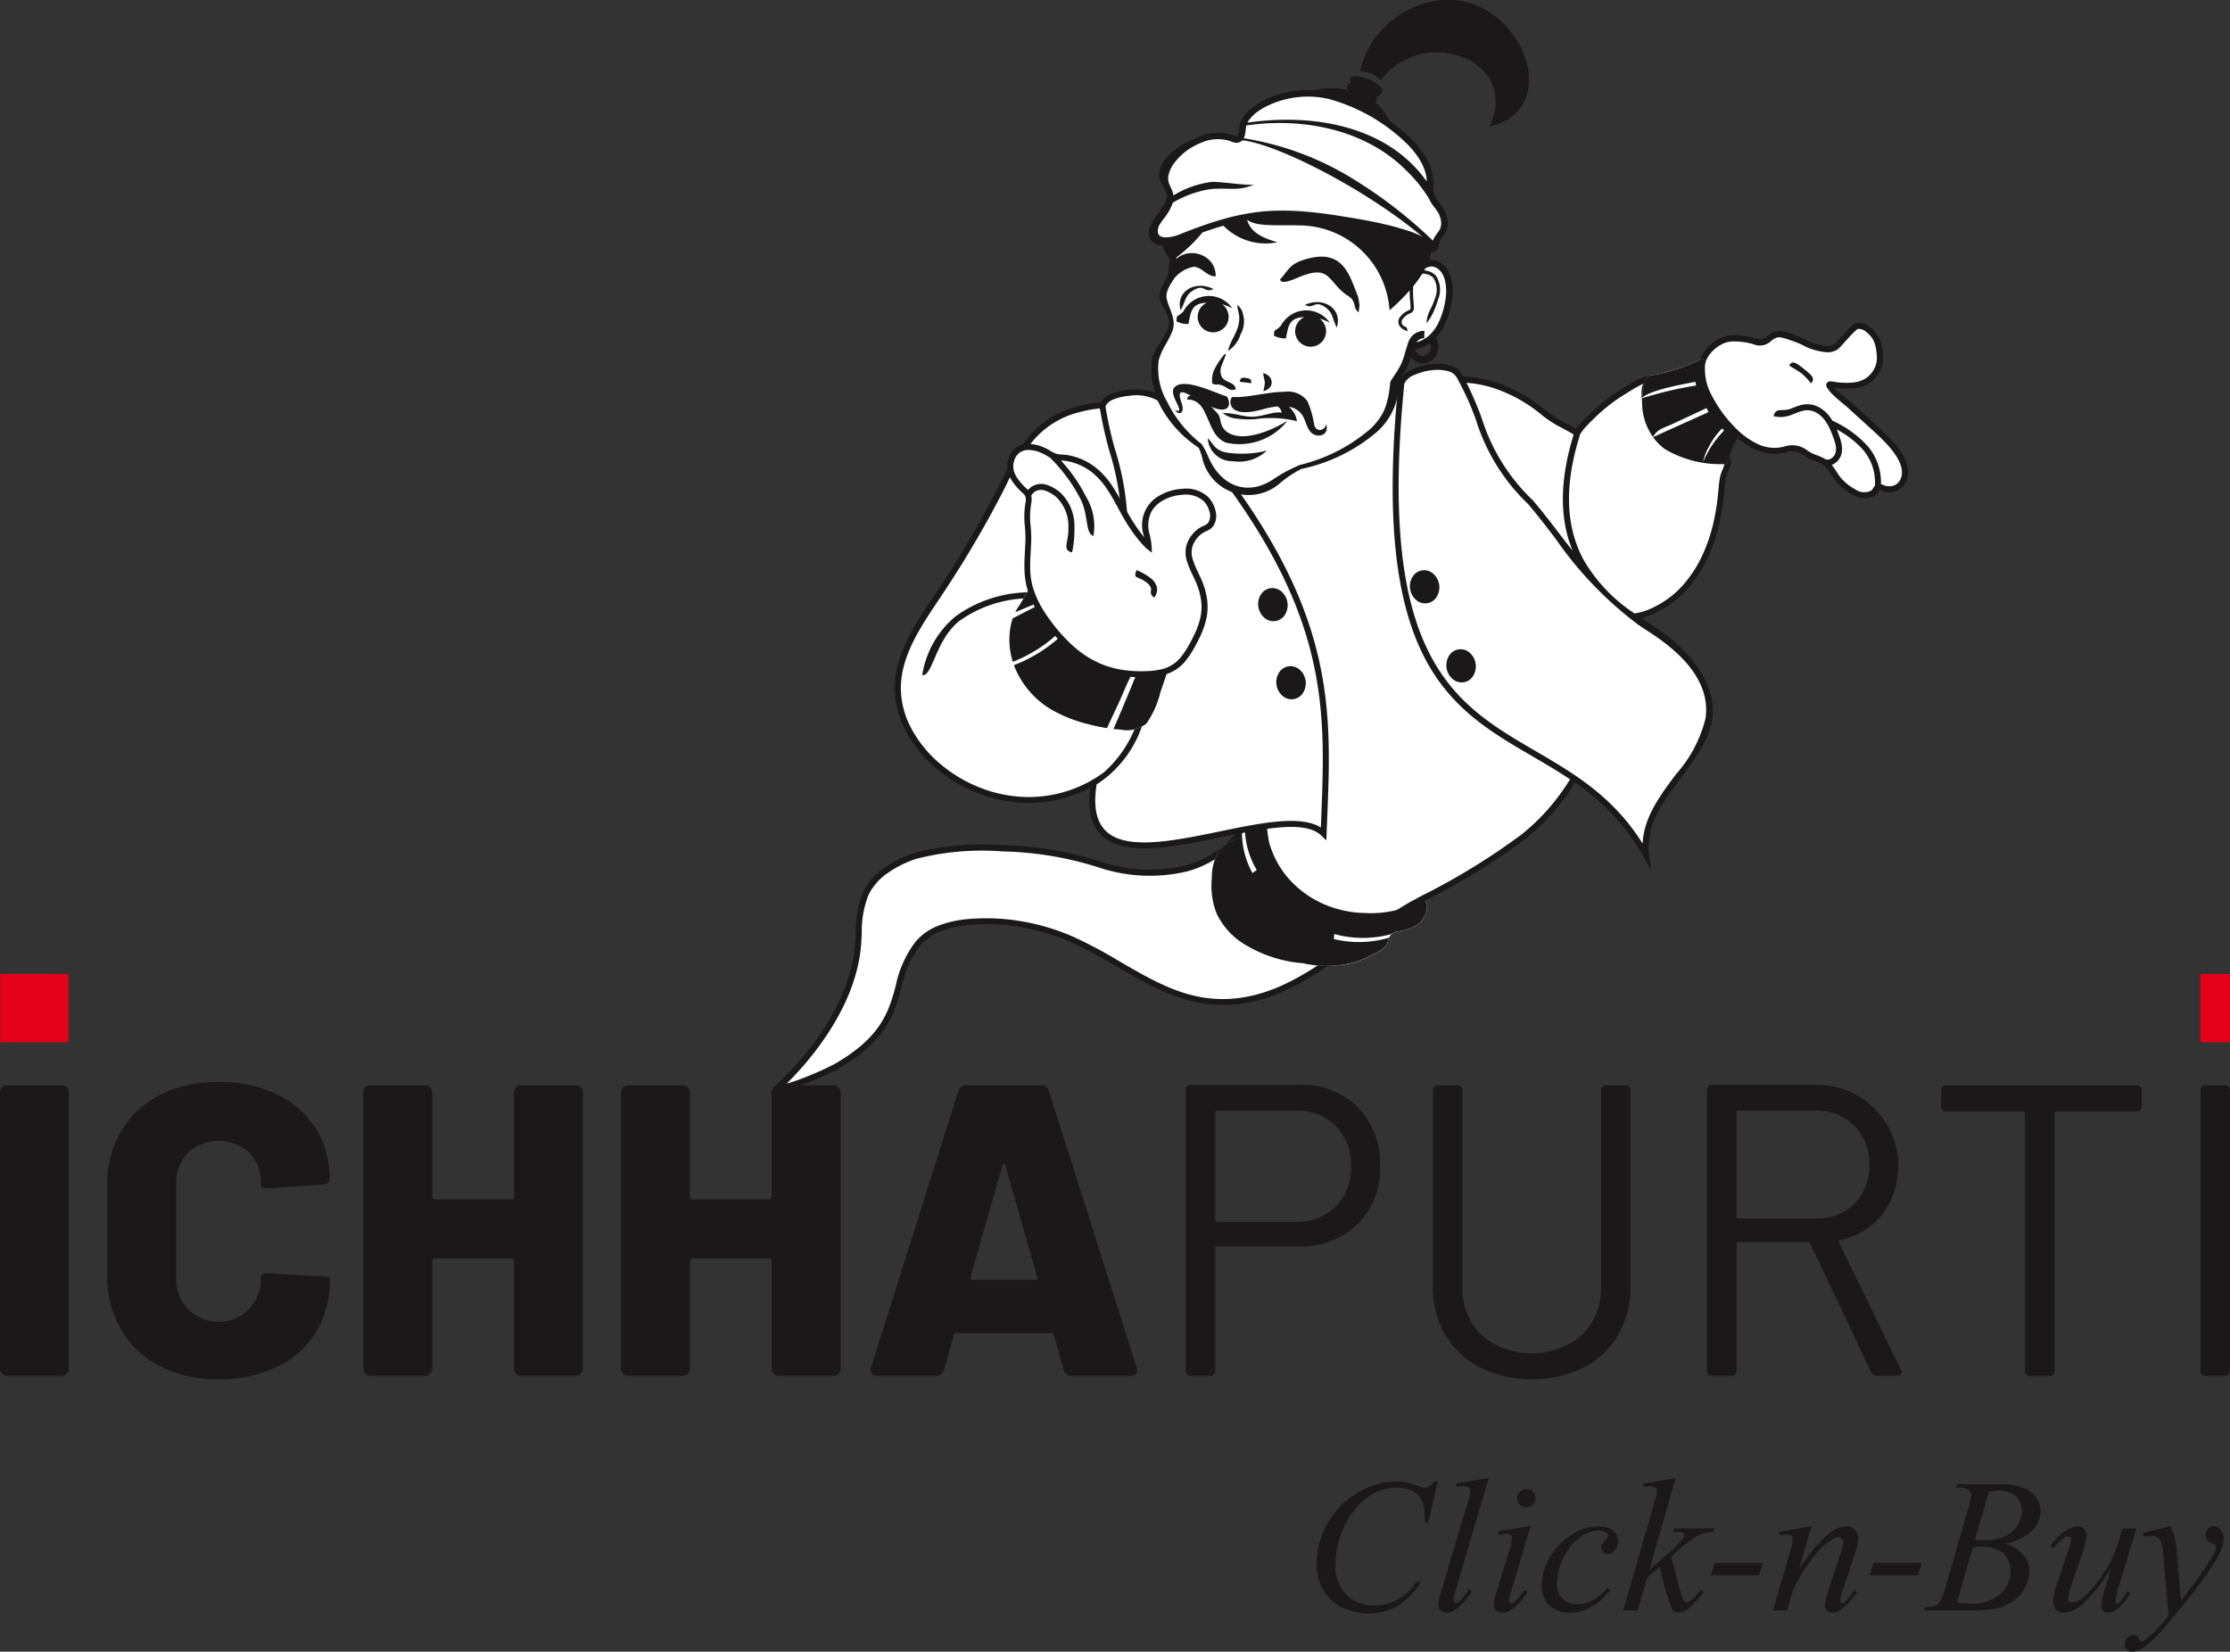 <svg xmlns="http://www.w3.org/2000/svg" width="181.395" height="134.355" viewBox="0 0 181.395 134.355">
  <rect x="0" y="0" width="181.395" height="134.355" fill="#333333" stroke="none"/>
  <g id="Group_22598" data-name="Group 22598" transform="translate(-1165.523 -3298.371)">
    <g id="Group_22590" data-name="Group 22590" transform="translate(1165.523 3298.371)">
      <g id="Group_1118" data-name="Group 1118" transform="translate(62.83 0)">
        <path id="Path_309" data-name="Path 309" d="M360.531,1314.66a.5.5,0,0,1,.1.227.779.779,0,0,1,0,.253,3.057,3.057,0,0,1-.214.673h0a3,3,0,0,0-.19.572c-.057.32-.089.667-.121,1.013-.006.069-.011.121-.028.293h0a18.575,18.575,0,0,1-.431,2.578,13.738,13.738,0,0,1-.853,2.476,10.582,10.582,0,0,1-1.644,2.568,7.907,7.907,0,0,1-2.162,1.746c-.227.123-.477.259-.767.384a5.5,5.5,0,0,1-.849.287l.11.078c.259.181.549.369.883.586,2.393,1.551,5.1,4.279,4.776,7.35-.193,1.815-1.375,3.4-2.576,5-1.426,1.906-2.879,3.848-2.572,6.249l.161,1.256-.617-1.106a17.6,17.6,0,0,0-5.574-6.032q-.312.506-.655.991a17.385,17.385,0,0,1-3.418,3.624,54.651,54.651,0,0,1-8.131,4.993l-.622.334a41.6,41.6,0,0,0-4.735,3.156c-3.692,2.706-7.441,5.455-12.263,4.925-2.709-.3-5.06-1.665-7.421-3.04a37.757,37.757,0,0,0-3.733-1.99,17.506,17.506,0,0,0-4.066-1.227,16.511,16.511,0,0,0-4.156-.192,8.531,8.531,0,0,0-2.277.468,4.126,4.126,0,0,0-1.8,1.233,8.438,8.438,0,0,0-1.5,3.369c-.584,2.149-1.193,4.391-5.275,6.7a26.978,26.978,0,0,1-2.881,1.263,6.911,6.911,0,0,1-1.936.487h-.014c-.445-.018-.467-.1-.317-.269.2-.213.318-.3.528-.5,1.311-1.252,5.725-5.818,6.122-11.253.022-.3.035-.583.048-.863a8.492,8.492,0,0,1,.574-3.247,5.1,5.1,0,0,1,1.575-1.9,9.257,9.257,0,0,1,2.649-1.348,22.2,22.2,0,0,1,7.193-.615,27.991,27.991,0,0,1,7.722,1.263h0a12.674,12.674,0,0,0,7.116.38,8.228,8.228,0,0,0,4.022-2.529c-.37.074-.745.151-1.12.228-2.762.568-5.6,1.152-7.662.8-2.111-.36-3.4-1.655-3.006-4.813q-.41.214-.838.392a10.873,10.873,0,0,1-4.169.838,11.377,11.377,0,0,1-4.1-.784,11.991,11.991,0,0,1-3.627-2.22,10.2,10.2,0,0,1-2.3-2.944,7.487,7.487,0,0,1-.852-3.27c-.046-2.792,1.59-5.235,3.132-7.535l.186-.278q1.407-2.1,2.7-4.291,1.271-2.155,2.412-4.375l.008-.015.2-.4c.174-.341.349-.683.529-1.023a2.093,2.093,0,0,1,.1-.907,1.749,1.749,0,0,1,.572-.831,1.569,1.569,0,0,1,.542-.27q.222-.312.467-.609a7.669,7.669,0,0,1,3.966-2.494,11.43,11.43,0,0,1,1.957-.355,1.683,1.683,0,0,1,.9-.7,5.518,5.518,0,0,1,3.524-.088,5.72,5.72,0,0,1-.238-2.838c.246-.985,1.743-2.205,1.286-3.336-.535-1.318-1.222-1.363-.053-3.238.041-.245.08-.54.121-.848.027-.2.055-.415.086-.625a.282.282,0,0,1-.113-.106,3.4,3.4,0,0,1-.49-.969,1.125,1.125,0,0,1-.553-.118l0,0-.043-.024-.053-.033c-1.517-1.072,1.1-2.881,1.014-3.9a1.4,1.4,0,0,0-.071-.226c-.236-.595-.709-1.021-.534-1.772.316-1.356,2.03-2.32,3.258-2.786a3.768,3.768,0,0,1,2.841-.047.416.416,0,0,0,.146.04.14.14,0,0,0,.07-.013h0a.283.283,0,0,0,.107-.179,2.707,2.707,0,0,0,.069-.46c.01-.1.019-.2.029-.268a1.051,1.051,0,0,1,.066-.256v0a3.056,3.056,0,0,1,.914-1.135,5.628,5.628,0,0,1,1.126-.687,7.912,7.912,0,0,1,3.89-.74,5.835,5.835,0,0,1,2.831-.013.357.357,0,0,1,.24-.6.313.313,0,0,1,.187-.536,3.235,3.235,0,0,1,2.289.955.523.523,0,0,1-.146.56c-.1.074-.231.079-.312.17a.412.412,0,0,1-.094.43,5.127,5.127,0,0,1,1.207,1.53c.252.185.484.366.7.538a13.84,13.84,0,0,1,1.068.95,7.513,7.513,0,0,1,1.022,1.247,5.234,5.234,0,0,1,.42.8,4.328,4.328,0,0,1,.252.815,3.91,3.91,0,0,1,.059.756v.014c0,.15,0,.3.017.459a1.886,1.886,0,0,0,.084.426h0a2.681,2.681,0,0,0,.418.686h0l.007.01h0l.01.013a3.593,3.593,0,0,1,.409.635h0a2.571,2.571,0,0,1,.213.744,1.642,1.642,0,0,1-.176.994h0a2.82,2.82,0,0,1-.225.334l-.005.007-.006.007a1.475,1.475,0,0,0-.274.479c0,.018-.009.042-.014.068v0l-.009.047h0a1.327,1.327,0,0,1-.088.34h0a.424.424,0,0,1-.357.272h0a.464.464,0,0,1-.2,0,2.908,2.908,0,0,1-.152.688.946.946,0,0,1,.134-.018,1.347,1.347,0,0,1,.588.1,1.609,1.609,0,0,1,.516.345,1.935,1.935,0,0,1,.328.44,2.587,2.587,0,0,1,.221.546,4.346,4.346,0,0,1,.1,1.676,7.306,7.306,0,0,1-.507,1.9h0a4.229,4.229,0,0,1-.831,1.31,2.976,2.976,0,0,1-1.172.767,3.3,3.3,0,0,1-.774.155,3.586,3.586,0,0,1-.684,1.959c-.081.136-.159.265-.222.385a2.355,2.355,0,0,1,.936-.705,5.167,5.167,0,0,1,1.5-.415,4.038,4.038,0,0,1,1.528.078,1.553,1.553,0,0,1,1.049.786l.076.13c.173.009.351.021.535.039a9.806,9.806,0,0,1,1.953.385,12.61,12.61,0,0,1,4.257,2.351,8.842,8.842,0,0,0,1.578,1c.282.152.565.3.845.475.119-.145.24-.283.36-.413.333-.361.681-.712,1.046-1.05s.741-.656,1.139-.958q.369-.28.743-.531t.77-.483h0l.134-.083a5.154,5.154,0,0,1,1.833-.818l.107-.01.08.072c.2.184.061.365-.118.6a1.32,1.32,0,0,0-.242.385h0a3.283,3.283,0,0,0,.046,1.108v.007c.027.2.057.417.113.666a4.277,4.277,0,0,0,.547,1.331,4.964,4.964,0,0,0,.683.869c.091.092.205.206.349.327a3.439,3.439,0,0,0,.529.367h0a2.6,2.6,0,0,0,.261.127c.136.058.331.132.612.223h0l.014,0a6.4,6.4,0,0,0,2.162.475,2.483,2.483,0,0,0,.309-.04c.373-.062.8-.133,1.02.154Zm-19.5-26.936c5.3-1.226,3.344-8.157-1.275-9.892-3.883-1.458-8.535,1.516-9.241,5.423a2.111,2.111,0,0,1,1.64.716c3.41-4.549,11.419-1.708,8.875,3.753Zm17.564,22.018a4.806,4.806,0,0,1-.542-2.583,2.328,2.328,0,0,1,.149-.6,2.424,2.424,0,0,1,.324-.571,3.469,3.469,0,0,1,.986-.886,2.649,2.649,0,0,1,1.166-.377,6.08,6.08,0,0,1,1.877.222h0l.113.035h0a1.025,1.025,0,0,0,.374.07,1,1,0,0,0,.593-.271,1.848,1.848,0,0,1,.621-.353h0c.415-.126.826.018,1.646.305h0a7.2,7.2,0,0,1,.957.411,3.263,3.263,0,0,0,.8.307,4.742,4.742,0,0,0,.741.143,1.111,1.111,0,0,0,.581-.094c.109-.052.162-.112.4-.383.1-.112.232-.26.436-.482a9.791,9.791,0,0,1,.7-.711h0a.729.729,0,0,1,.382-.2h0a1.305,1.305,0,0,1,.978.271,2.844,2.844,0,0,1,.484.442,2.323,2.323,0,0,1,.483.874,3.9,3.9,0,0,1,.137.725,3.806,3.806,0,0,1,.035.611,2.391,2.391,0,0,1-.171.808,2.561,2.561,0,0,1-.861,1.1,2.619,2.619,0,0,1-1.1.452,5.2,5.2,0,0,1-.94.061,5.773,5.773,0,0,1-.932-.083.108.108,0,0,1-.047-.019c.242.213.866.722,1.213,1.005.118.1.208.169.254.212h0l1.867,1.7h0l.131.119c1.089.987,3.176,2.88,2.5,4.559h0a1.565,1.565,0,0,1-.179.325,1.42,1.42,0,0,1-.445.406,1.506,1.506,0,0,1-.669.191,1.777,1.777,0,0,1-.41-.025,1.583,1.583,0,0,1-.367-.116.232.232,0,0,0-.116-.033c-.033.01-.063.058-.1.114a1.058,1.058,0,0,1-.268.319h0l0,0a1.672,1.672,0,0,1-1.825-.047,4.606,4.606,0,0,1-1.389-1.131v0l-.005-.007h0c-.117-.153-.221-.31-.324-.467h0a2.967,2.967,0,0,0-.709-.841,2.925,2.925,0,0,0-.636-.3,4.735,4.735,0,0,1-.536-.231c-.121-.064-.232-.137-.344-.209a1.528,1.528,0,0,0-1.544-.24c-.152.031-.3.061-.461.081a3.673,3.673,0,0,1-2.006-.346,6.831,6.831,0,0,1-1.986-1.461,11.079,11.079,0,0,1-2.009-2.8Z" transform="translate(-282.679 -1277.455)" fill="#1a1818"/>
        <path id="Path_310" data-name="Path 310" d="M514.785,1389.439a.046.046,0,0,0,0-.011c-.044-.057-.316-.012-.555.028a2.836,2.836,0,0,1-.376.047,6.656,6.656,0,0,1-2.31-.493h0l-.013,0c-.3-.1-.518-.179-.669-.244a3,3,0,0,1-.308-.151h0a3.989,3.989,0,0,1-.6-.419c-.16-.135-.285-.26-.383-.359a5.438,5.438,0,0,1-.751-.955,4.765,4.765,0,0,1-.607-1.48c-.059-.26-.091-.5-.12-.708v-.007a3.589,3.589,0,0,1-.042-1.264h0a.912.912,0,0,1,.124-.295,8.188,8.188,0,0,0-1.044.576c-.057.036-.1.064-.148.091h0c-.253.149-.5.305-.745.468s-.49.339-.721.514c-.382.29-.748.6-1.1.927s-.688.667-1.019,1.025c-.069.074-.271.36-.368.484a.213.213,0,0,1-.007.029h0c-1.483,4.659-.987,7.9.3,10.26a13.091,13.091,0,0,0,4.124,4.321c.091-.014.183-.031.277-.051a5,5,0,0,0,.947-.3c.277-.119.514-.248.728-.364a7.433,7.433,0,0,0,2.027-1.639,10.1,10.1,0,0,0,1.568-2.45,13.213,13.213,0,0,0,.822-2.388,18.055,18.055,0,0,0,.419-2.509h0l.027-.289c.032-.345.064-.691.128-1.053a3.353,3.353,0,0,1,.217-.67h0a2.767,2.767,0,0,0,.185-.564.31.31,0,0,0,0-.095Z" transform="translate(-437.316 -1351.923)" fill="#fff"/>
        <path id="Path_311" data-name="Path 311" d="M530.715,1381.713c-.721.192-1.777-.992-2.156-1.49a4.835,4.835,0,0,1-.99-2.6c-.037-.578.093-1.535-.746-1.1a14.288,14.288,0,0,1-3.084,1.071c-.378.1-.792.051-1.059.334a2.441,2.441,0,0,0-.3,1,4.787,4.787,0,0,0,1.741,4.789,8.818,8.818,0,0,0,4.675,1.232.49.49,0,0,0,.332-.055.513.513,0,0,0,.154-.307,9.727,9.727,0,0,1,1.439-2.878Z" transform="translate(-451.527 -1347.196)" fill="#fff" fill-rule="evenodd"/>
        <path id="Path_312" data-name="Path 312" d="M329.424,1379.888a1.024,1.024,0,0,0-.5-.329c-.6-.13-1.123.465-1.822,1.264a10.908,10.908,0,0,1-2.671,2.39c-1.488.882-1.935.665-2.492.395a2.023,2.023,0,0,0-.914-.252,13.568,13.568,0,0,1-2.306-.277l-.378-.068c12.977,14.825,12.638,23.15,12.231,33.1l-.045,1.1-.022.553-.391-.386c-.825-.814-2.483-.832-4.477-.552a7.968,7.968,0,0,1-.065-1.115c.009-.548.086-1.54.086-1.54s-.419.027-.547.052c-.466.092-.715.883-.9,1.483-.214.687-.3,1.1-.423,1.364-.012.026-.095.076-.118.094s-.017.092-.02.128c0,.01-.006,0-.01.01a.488.488,0,0,1-.2.151c-.252.139-.085.167-.47.292a2.515,2.515,0,0,0-1.242.953,2.991,2.991,0,0,0-.272.595,8.775,8.775,0,0,1-2.266.986,13.147,13.147,0,0,1-7.394-.385h0l-.014,0a27.422,27.422,0,0,0-7.583-1.236,21.736,21.736,0,0,0-7.017.591,8.759,8.759,0,0,0-2.507,1.273,4.623,4.623,0,0,0-1.428,1.714,8.128,8.128,0,0,0-.53,3.063c-.014.3-.028.605-.048.876-.39,5.343-4.51,9.842-6.06,11.366.312-.082.663-.2,1.023-.329a26.54,26.54,0,0,0,2.807-1.228c3.9-2.211,4.486-4.353,5.043-6.406a8.83,8.83,0,0,1,1.588-3.548,4.6,4.6,0,0,1,2.01-1.383,9.022,9.022,0,0,1,2.408-.5,17.006,17.006,0,0,1,4.28.2,18.011,18.011,0,0,1,4.179,1.261,38.132,38.132,0,0,1,3.781,2.016c2.318,1.348,4.625,2.691,7.229,2.977,3.347.368,6.194-.936,8.88-2.688a8.2,8.2,0,0,0,2.416-.1,6.925,6.925,0,0,0,1.712-.594c.793-.379,1.258-.6,1.5-1.105.147-.308.106-.5.334-.715.246-.231.5-.2.995-.319a3.273,3.273,0,0,0,1.193-.5c.629-.5.891-1.559.579-1.833-.286-.247-.817.264-2.026.629-.137.042-.272.078-.4.11.506-.324,1.017-.629,1.536-.908l.622-.334a54.309,54.309,0,0,0,8.061-4.947,16.9,16.9,0,0,0,3.32-3.521q.341-.482.651-.986c-1.015-.681-2.054-1.288-3.086-1.889-6.649-3.875-13-7.58-10.949-29.559a7.288,7.288,0,0,1-3.395.367,9.773,9.773,0,0,1-2.306-.929l-.017-.01a5.73,5.73,0,0,1-1.15-.872Zm-23.1,17.918.014.164-.244.021.007.08a9.923,9.923,0,0,0-5.456,1.848c-1.948,1.551-2.174,4.561-3.011,4.393a7.8,7.8,0,0,1,2.708-4.775,10.382,10.382,0,0,1,5.716-1.953l.244-.021.021.243Zm44.211-3.615c-.948-2.319-1.177-5.358.091-9.448-.289-.179-.6-.344-.9-.508a9.231,9.231,0,0,1-1.665-1.059,12.066,12.066,0,0,0-4.081-2.253,9.347,9.347,0,0,0-1.857-.367l-.211-.018a27.274,27.274,0,0,1,1.233,2.869,15.6,15.6,0,0,0,4.139,6.667l.014.013.007.008c.8.936,1.528,1.892,2.259,2.849.32.419.642.835.971,1.248Zm-38.458-11.571a10.744,10.744,0,0,0-1.73.325,7.191,7.191,0,0,0-3.721,2.333,19.116,19.116,0,0,0-2.147,3.552l-.2.4-.008.018q-1.149,2.238-2.426,4.4-1.294,2.194-2.714,4.315l-.186.278c-1.5,2.239-3.092,4.615-3.048,7.254a7.01,7.01,0,0,0,.8,3.058,9.71,9.71,0,0,0,2.193,2.8,11.5,11.5,0,0,0,3.478,2.127,10.887,10.887,0,0,0,3.927.752,10.384,10.384,0,0,0,3.981-.8,10.194,10.194,0,0,0,1.119-.547l0-.025.113-.042a9.935,9.935,0,0,0,.936-.621,9.66,9.66,0,0,0,2.56-3.728,9.181,9.181,0,0,0,.325-5.615,66.691,66.691,0,0,1-1.423-9.622l-.03-.344v-.029a22.023,22.023,0,0,0-1-6.722,31.572,31.572,0,0,1-.763-3.364.945.945,0,0,1-.03-.152Z" transform="translate(-285.449 -1349.399)" fill="#fff"/>
        <path id="Path_313" data-name="Path 313" d="M421.057,1505.39c-.278-.259-.83.2-2.026.6a8.4,8.4,0,0,1-2.857.328,8.738,8.738,0,0,1-3.668-.854,8.182,8.182,0,0,1-2.821-2.239,7.6,7.6,0,0,1-1.343-2.664c-.211-1.056-.212-1.978-.279-2.2.009-.548.086-1.539.086-1.539s-.419.027-.547.052c-.466.092-.722.882-.909,1.483a8.212,8.212,0,0,1-.564,1.452l.255-.039a6.93,6.93,0,0,0,.955,3.055l-.355.24a6.876,6.876,0,0,1-.846-3.124c-.055.064-.177.075-.261.121-.252.139-.03.194-.415.32a2.626,2.626,0,0,0-1.266.981,4.369,4.369,0,0,0-.511,2.1,6.106,6.106,0,0,0,.4,2.92,5.917,5.917,0,0,0,2.462,2.6,10.711,10.711,0,0,0,4.553,1.421,8.579,8.579,0,0,0,3.644.048,6.926,6.926,0,0,0,1.712-.594c.793-.378,1.258-.6,1.5-1.1a3.515,3.515,0,0,0,.151-.435,8.6,8.6,0,0,1-4.241.17c-.087-.019-.175-.038-.262-.059l.04-.407a8.772,8.772,0,0,0,4.661,0c.241-.215.492-.185.979-.3a3.273,3.273,0,0,0,1.193-.5c.629-.5.891-1.559.579-1.833Z" transform="translate(-367.94 -1432.052)" fill="#1a1818" fill-rule="evenodd"/>
        <path id="Path_314" data-name="Path 314" d="M465.755,1390.29a16.019,16.019,0,0,1-4.251-6.838,22.423,22.423,0,0,0-1.557-3.444l-.006-.011-.005-.011a1.086,1.086,0,0,0-.741-.532,3.548,3.548,0,0,0-1.338-.063,4.668,4.668,0,0,0-1.359.374,1.479,1.479,0,0,0-.829.707c-2.243,22.359,4.046,26.026,10.634,29.866,3.129,1.824,6.326,3.687,8.749,7.546.1-2.138,1.413-3.892,2.7-5.618a10.65,10.65,0,0,0,2.416-4.556c.452-3.142-2.2-5.49-4.574-7.027-.33-.214-.617-.4-.9-.6a29.992,29.992,0,0,1-6.71-6.978c-.725-.949-1.451-1.9-2.236-2.82Zm-9.432,5.921a1.1,1.1,0,0,1,1.7-.27,1.475,1.475,0,0,1,.294,1.851,1.1,1.1,0,0,1-1.7.27,1.474,1.474,0,0,1-.294-1.851Zm2.966,6.428a1.1,1.1,0,0,1,1.7-.27,1.475,1.475,0,0,1,.295,1.851,1.1,1.1,0,0,1-1.7.27,1.476,1.476,0,0,1-.294-1.852Z" transform="translate(-404.266 -1349.27)" fill="#fff"/>
        <path id="Path_315" data-name="Path 315" d="M373.252,1390.854a22.444,22.444,0,0,1,1.018,6.842l.029.337a66.309,66.309,0,0,0,1.409,9.545,9.672,9.672,0,0,1-.343,5.912,9.182,9.182,0,0,1-3.627,4.563c-.486,3.062.653,4.29,2.562,4.616,1.972.337,4.765-.238,7.482-.8,3.328-.684,6.546-1.346,8.193-.311l.025-.625c.375-9.175.692-16.954-9.681-29.863-.106-.133-.155-.278-.268-.417s-.291-.271-.41-.416q-1.365-1.654-2.968-3.425a3.636,3.636,0,0,0-2.238-.376,4.571,4.571,0,0,0-1.276.281,1.178,1.178,0,0,0-.655.49.389.389,0,0,0-.014.279l0,.014,0,.019a31.061,31.061,0,0,0,.755,3.33Zm12.614,11.241a1.128,1.128,0,0,1,.912.271,1.474,1.474,0,0,1,.294,1.851,1.1,1.1,0,0,1-1.7.27,1.475,1.475,0,0,1-.295-1.851,1.13,1.13,0,0,1,.783-.541Zm1.476,6.352a1.128,1.128,0,0,1,.912.271,1.474,1.474,0,0,1,.294,1.851,1.1,1.1,0,0,1-1.7.27,1.476,1.476,0,0,1-.294-1.852,1.128,1.128,0,0,1,.783-.541Z" transform="translate(-345.364 -1354.246)" fill="#fff"/>
        <path id="Path_316" data-name="Path 316" d="M361.474,1444.065l0-.011c-.047.119-.846.277-.985.319-.369.112-.741.215-1.118.294a7.148,7.148,0,0,1-2.13.131,8.627,8.627,0,0,1-4.324-1.757,7.618,7.618,0,0,1-2.748-3.463s-.2-.462-.232-.58c-.127-.5-.89,1.1-1.188,1.516a4.306,4.306,0,0,0-.757,2.119,6.678,6.678,0,0,0,3.393,6.322,11.476,11.476,0,0,0,2.993,1.185,13.262,13.262,0,0,0,2.613.438,2.529,2.529,0,0,0,2.132-.506,7.582,7.582,0,0,0,1.12-2.519c.4-1.167.783-2.344,1.228-3.485Z" transform="translate(-328.687 -1391.233)" fill="#fff" fill-rule="evenodd"/>
        <path id="Path_317" data-name="Path 317" d="M530.739,1381.693c-.721.192-1.8-1.006-2.184-1.5a4.834,4.834,0,0,1-.99-2.6c-.036-.591.093-1.573-.746-1.1a14.3,14.3,0,0,1-3.084,1.071c-.378.1-.81.051-1.077.334a2.437,2.437,0,0,0-.3,1,4.625,4.625,0,0,0-.083.609c.766-.653,3.372-1.1,4.329-1.285l.052.3a30.157,30.157,0,0,0-4.383,1.033,4.916,4.916,0,0,0,.871,3.143c.45-.682.808-.684,1.579-1.042l2.787-1.3.155.329-4.505,2.033a4.277,4.277,0,0,0,.949.966,8.818,8.818,0,0,0,4.676,1.232.522.522,0,0,0,.342-.041.534.534,0,0,0,.171-.307,9.734,9.734,0,0,1,1.439-2.878Zm-3.521,3.079a8.065,8.065,0,0,1,1.587-2.452l.129-.147-.168-.16-.128.146a5.833,5.833,0,0,0-.942,1.344,4.351,4.351,0,0,0-.477,1.268Z" transform="translate(-451.523 -1347.162)" fill="#1a1818" fill-rule="evenodd"/>
        <path id="Path_318" data-name="Path 318" d="M361.474,1444.065l0-.011c-.047.119-.846.277-.985.319-.369.112-.741.215-1.118.294a7.149,7.149,0,0,1-2.13.131,8.627,8.627,0,0,1-4.324-1.757c-.151-.113-.305-.234-.459-.364a11.964,11.964,0,0,1-4.126,2.662,7.126,7.126,0,0,0,3.053,3.615,11.477,11.477,0,0,0,2.993,1.185,15.483,15.483,0,0,0,1.527.322c.377-.85.926-1.937,1.358-2.972s.481-1,.859-1.858l.407-.081c-.378.852-.4.958-.834,2s-.885,2.124-1.263,2.979l-.024,0c.194.021.389.038.584.049a2.529,2.529,0,0,0,2.131-.506,7.581,7.581,0,0,0,1.12-2.519c.4-1.167.783-2.344,1.228-3.485Zm-9.255-1.6a7.969,7.969,0,0,1-1.718-2.1l-2.266,1.167a5.049,5.049,0,0,0-.239,1.1,5.966,5.966,0,0,0,.247,2.433,11.549,11.549,0,0,0,3.977-2.6Zm-1.8-2.264a4.212,4.212,0,0,1-.247-.625s-.2-.462-.232-.58c-.127-.5-.89,1.1-1.188,1.516a3.553,3.553,0,0,0-.312.521l1.979-.832Z" transform="translate(-328.687 -1391.233)" fill="#1a1818" fill-rule="evenodd"/>
        <path id="Path_319" data-name="Path 319" d="M539.569,1371.034a4.343,4.343,0,0,0,.5,2.319,10.585,10.585,0,0,0,1.918,2.669,6.347,6.347,0,0,0,1.837,1.357,3.2,3.2,0,0,0,1.742.307c.138-.018.282-.047.427-.076a1.987,1.987,0,0,1,1.9.308c.1.067.205.134.308.188a4.189,4.189,0,0,0,.48.207,3.535,3.535,0,0,1,.7.33l0-.011.027.009.025.008h0a.463.463,0,0,0,.172.011h0a.561.561,0,0,0,.184-.062.794.794,0,0,0,.253-.218.815.815,0,0,0,.149-.3h0a1.413,1.413,0,0,0,0-.592,4.158,4.158,0,0,0-.192-.64c-.091-.249-.193-.515-.317-.772a3.519,3.519,0,0,0-.443-.711h0a2.131,2.131,0,0,0-.647-.537h0a1.507,1.507,0,0,0-.7-.183,1.808,1.808,0,0,0-.506.083c-.172.051-.35.122-.524.191l-.118.047-.115.045a2.716,2.716,0,0,1-.759.181,2.108,2.108,0,0,1-.728-.071c.206-.758.668-.317,1.427-.611.225-.088.448-.182.68-.25a2.289,2.289,0,0,1,.64-.1,1.99,1.99,0,0,1,.934.237h0a2.62,2.62,0,0,1,.8.659h0a3.512,3.512,0,0,1,.3.429c.1.047.293.144.319.158a8.6,8.6,0,0,1,2.537,1.9,4.512,4.512,0,0,1,1.1,3.114,1.117,1.117,0,0,1,.185.067,1.132,1.132,0,0,0,.263.084,1.268,1.268,0,0,0,.295.018,1.02,1.02,0,0,0,.453-.127.943.943,0,0,0,.292-.268,1.058,1.058,0,0,0,.122-.221h0c.552-1.363-1.37-3.105-2.371-4.013l-.131-.119h0l-1.868-1.7h0c-.032-.029-.119-.1-.234-.194-.54-.441-1.627-1.329-1.439-1.7.117-.232.313-.2.658-.147a5.323,5.323,0,0,0,.857.078,4.822,4.822,0,0,0,.856-.053,2.147,2.147,0,0,0,.9-.367,2.08,2.08,0,0,0,.694-.889,1.915,1.915,0,0,0,.135-.644,3.362,3.362,0,0,0-.031-.536,3.518,3.518,0,0,0-.12-.641,1.843,1.843,0,0,0-.381-.693,2.353,2.353,0,0,0-.4-.366.848.848,0,0,0-.608-.191h0c-.032.006-.065.02-.153.1h0a9.07,9.07,0,0,0-.656.67c-.175.189-.32.353-.432.478-.3.332-.362.4-.557.5a1.576,1.576,0,0,1-.829.141,5.133,5.133,0,0,1-.821-.157,3.663,3.663,0,0,1-.9-.346,6.683,6.683,0,0,0-.9-.385h0c-.72-.252-1.08-.379-1.342-.3h0a1.448,1.448,0,0,0-.465.272,1.325,1.325,0,0,1-1.412.281h0l-.112-.035h0a5.506,5.506,0,0,0-1.7-.2,2.166,2.166,0,0,0-.95.312,2.973,2.973,0,0,0-.846.759,1.939,1.939,0,0,0-.259.456,1.864,1.864,0,0,0-.118.473Zm8.621,1.423a5.765,5.765,0,0,0-.72-.768c-.322-.258-.741-.46-1.055-.687.259-.477.625-.172,1.291.361s.8.741.484,1.094Zm1.686,6.639a6.2,6.2,0,0,1,.388.547h0c.1.151.2.3.3.438h0l0,0a4.066,4.066,0,0,0,1.228,1,1.237,1.237,0,0,0,1.3.094l0,0h0a.652.652,0,0,0,.152-.187.962.962,0,0,1,.143-.2,4.066,4.066,0,0,0-.984-2.943,7.664,7.664,0,0,0-2.12-1.634c.065.156.123.31.177.458a4.534,4.534,0,0,1,.212.718,1.884,1.884,0,0,1,0,.8h0a1.329,1.329,0,0,1-.649.841,1.137,1.137,0,0,1-.152.066Z" transform="translate(-463.706 -1341.276)" fill="#fff"/>
        <path id="Path_320" data-name="Path 320" d="M354.5,1417.944q-.222-.106-.43-.222a8.719,8.719,0,0,1-1.127-.751,10.446,10.446,0,0,1-1.064-.959h0l-.01-.01h0c-.027-.029-.057-.059-.1-.108h0a14.668,14.668,0,0,1-1.787-2.273,8.3,8.3,0,0,1-.993-2.2,6.415,6.415,0,0,1-.2-1.535c-.011-.512.018-1.014.046-1.506v0l0-.033h0l.021-.372h0c.006-.118.012-.238.016-.363h0a10.262,10.262,0,0,0-.043-1.107h0v-.005a6.913,6.913,0,0,1,.045-1.966h0a1.2,1.2,0,0,0,.03-.24.7.7,0,0,0-.065-.32h0a.749.749,0,0,0-.2-.232,5.16,5.16,0,0,1-.793-.884,2.531,2.531,0,0,1-.406-.877,2.051,2.051,0,0,1,.071-1.055,1.749,1.749,0,0,1,.572-.831,1.666,1.666,0,0,1,1-.337,3.075,3.075,0,0,1,1.219.251,4.36,4.36,0,0,1,.553.284h0c.1.059.2.117.3.165a1.409,1.409,0,0,0,.271.106h0a2.634,2.634,0,0,0,.471.06h.009a4.175,4.175,0,0,1,.5.057,5.167,5.167,0,0,1,1.165.376,5.037,5.037,0,0,1,1.035.636,6.441,6.441,0,0,1,1.308,1.455,18.913,18.913,0,0,1,.961,1.643l.048.088c.263.486.56,1.009.909,1.526a10.628,10.628,0,0,0,.7.937l-.012-.057,0-.01h0a2.729,2.729,0,0,1,1.345-3.369,4.075,4.075,0,0,1,1.77-.5h0a2.618,2.618,0,0,1,2.1.667,2.454,2.454,0,0,1,.6,1.126,1.579,1.579,0,0,1-.121,1.127,1.071,1.071,0,0,1-.317.355,1.963,1.963,0,0,1-.332.181h0a1.834,1.834,0,0,0-.523.331h0a2.145,2.145,0,0,0-.359.43,2.093,2.093,0,0,0-.238.507,1.815,1.815,0,0,0,.04,1.031,7.308,7.308,0,0,0,.459,1.1h0l0,.008h0c.053.109.1.216.149.312a6.27,6.27,0,0,1,.549,1.795,4.578,4.578,0,0,1-.08,1.7,7.049,7.049,0,0,1-.417,1.2c-.162.366-.34.7-.5.987h0a7.756,7.756,0,0,1-.657,1.02,3.355,3.355,0,0,1-2.1,1.311,6.735,6.735,0,0,1-1.107.127,10.6,10.6,0,0,1-2.037-.1,8.1,8.1,0,0,1-1.811-.485c-.147-.059-.293-.123-.437-.192Z" transform="translate(-328.288 -1363.644)" fill="#1a1818"/>
        <path id="Path_321" data-name="Path 321" d="M355.468,1418.46c.136.075.271.146.4.209s.273.125.408.179a7.633,7.633,0,0,0,1.7.457,10.09,10.09,0,0,0,1.943.095,6.287,6.287,0,0,0,1.03-.117,2.874,2.874,0,0,0,1.816-1.134,7.315,7.315,0,0,0,.614-.957h0c.153-.275.324-.6.48-.948a6.545,6.545,0,0,0,.387-1.114,4.094,4.094,0,0,0,.072-1.522,5.792,5.792,0,0,0-.51-1.656c-.05-.107-.1-.206-.146-.307h0l0-.008h0a7.634,7.634,0,0,1-.489-1.174,2.277,2.277,0,0,1-.038-1.305,2.6,2.6,0,0,1,.294-.63,2.646,2.646,0,0,1,.442-.528h0a2.245,2.245,0,0,1,.648-.415h0a1.567,1.567,0,0,0,.253-.135.6.6,0,0,0,.175-.2,1.1,1.1,0,0,0,.069-.78,1.948,1.948,0,0,0-.477-.895,2.191,2.191,0,0,0-1.726-.517h0a3.586,3.586,0,0,0-1.553.437,2.473,2.473,0,0,0-1,.968,2.559,2.559,0,0,0-.1,1.887l0,.01h0c.027.133.056.269.08.417a4.256,4.256,0,0,1,.054.455l.031.535-.425-.327-.018-.014-.017-.014-.017-.016-.006-.005a10.251,10.251,0,0,1-1.263-1.552c-.358-.53-.663-1.068-.933-1.567l-.047-.088c-.293-.542-.591-1.094-.935-1.6a5.978,5.978,0,0,0-1.208-1.347,4.575,4.575,0,0,0-.936-.574,4.648,4.648,0,0,0-1.053-.339,3.756,3.756,0,0,0-.438-.049h-.007l-.1-.008a13.066,13.066,0,0,1,2.066,2.99,4.555,4.555,0,0,1,.573,3.147c-.676-.229-.379-1.623-1.014-2.933a13.16,13.16,0,0,0-2.528-3.448l0,0c-.084-.044-.167-.092-.251-.141h0l0,0a4.025,4.025,0,0,0-.491-.253,2.6,2.6,0,0,0-1.023-.217,1.189,1.189,0,0,0-.715.235,1.26,1.26,0,0,0-.41.6,1.555,1.555,0,0,0-.055.8,2.065,2.065,0,0,0,.332.7,4.58,4.58,0,0,0,.709.793c.039.034.085.073.131.122a1.54,1.54,0,0,1,.115-.12,1.378,1.378,0,0,1,.417-.27,1.476,1.476,0,0,1,1.026-.015,3.246,3.246,0,0,1,1.089.639,3.763,3.763,0,0,1,1.126,2.844,8.5,8.5,0,0,1-.191,2c-.848-.193-.262-.821-.3-1.985a3.3,3.3,0,0,0-.953-2.484,2.78,2.78,0,0,0-.921-.548,1,1,0,0,0-.7,0,.877.877,0,0,0-.267.175,1.212,1.212,0,0,0-.188.228,1.266,1.266,0,0,1,.04.338,1.656,1.656,0,0,1-.042.336h0a6.545,6.545,0,0,0-.036,1.829h0v.006h0a10.691,10.691,0,0,1,.044,1.161h0c0,.119-.01.245-.017.373h0l-.021.372v0l0,.033h0c-.028.488-.057.985-.046,1.468a5.941,5.941,0,0,0,.185,1.42,7.8,7.8,0,0,0,.935,2.065,14.145,14.145,0,0,0,1.727,2.2l0,0,.1.1h0l.01.011h0a9.9,9.9,0,0,0,1.015.915,8.2,8.2,0,0,0,1.064.709Zm4.777-5.59a.435.435,0,0,0,0-.216.967.967,0,0,0-.368-.469c-.7-.549-1.12-.246-.8-1a5,5,0,0,1,1.1.616,1.42,1.42,0,0,1,.537.727.914.914,0,0,1,.006.456,1.177,1.177,0,0,1-.208.425.475.475,0,0,1-.267-.54Z" transform="translate(-329.452 -1364.809)" fill="#fff"/>
        <path id="Path_322" data-name="Path 322" d="M408.993,1336.2a3.3,3.3,0,0,1-.774.155,3.586,3.586,0,0,1-.684,1.959,3.2,3.2,0,0,0-.356.7,5.274,5.274,0,0,1-2.016,4.248,13.773,13.773,0,0,1-5.916,2.823,9.04,9.04,0,0,0-1.756,1.174,3.864,3.864,0,0,1-6.272-1.926,4.973,4.973,0,0,0-.317-.969,9.37,9.37,0,0,1-3.047-3.249,6.733,6.733,0,0,1-.73-4.078c.246-.985,1.743-2.205,1.286-3.336-.535-1.318-1.222-1.363-.053-3.238.041-.245.08-.54.121-.848a12.56,12.56,0,0,1,.392-2.09,1.4,1.4,0,0,1,.124-.273,2.506,2.506,0,0,1,.154-.228,21.031,21.031,0,0,1,3.517-3.941,10.43,10.43,0,0,1,4.826-2.2,10.725,10.725,0,0,1,4.264.088,10.435,10.435,0,0,1,3.866,1.709,8.259,8.259,0,0,1,1.57,1.487,7.557,7.557,0,0,1,1.085,1.8h0a5.4,5.4,0,0,1,.313.981,5.313,5.313,0,0,1,.115,1.016h0c0,.048,0,.112,0,.182h0c0,.386,0,1.015.258,1.115a.887.887,0,0,0,.391-.07,1.742,1.742,0,0,1,.392-.088,1.35,1.35,0,0,1,.588.1,1.611,1.611,0,0,1,.516.345,1.943,1.943,0,0,1,.328.44,2.588,2.588,0,0,1,.221.546,4.346,4.346,0,0,1,.1,1.676,7.3,7.3,0,0,1-.507,1.9h0a4.229,4.229,0,0,1-.831,1.31,2.977,2.977,0,0,1-1.172.767Z" transform="translate(-356.221 -1307.941)" fill="#1a1818"/>
        <path id="Path_323" data-name="Path 323" d="M409.218,1337.064a2.017,2.017,0,0,0,.884-.124,2.464,2.464,0,0,0,.969-.637,3.726,3.726,0,0,0,.727-1.152h0a6.762,6.762,0,0,0,.471-1.767,3.839,3.839,0,0,0-.084-1.476,2.051,2.051,0,0,0-.177-.44,1.436,1.436,0,0,0-.241-.324,1.082,1.082,0,0,0-.347-.233.84.84,0,0,0-.364-.066,1.376,1.376,0,0,0-.272.066,1.126,1.126,0,0,1-.724.059c-.594-.226-.591-1.076-.589-1.6h0c0-.06,0-.115,0-.169h0a4.8,4.8,0,0,0-.1-.918,4.889,4.889,0,0,0-.285-.89h0a7.037,7.037,0,0,0-1.012-1.676,7.74,7.74,0,0,0-1.472-1.394,9.919,9.919,0,0,0-3.674-1.622,10.212,10.212,0,0,0-4.058-.086,9.935,9.935,0,0,0-4.6,2.092,20.562,20.562,0,0,0-3.43,3.847,2.139,2.139,0,0,0-.123.181.931.931,0,0,0-.079.176,12.246,12.246,0,0,0-.37,2c-.044.328-.085.641-.133.919l-.009.052-.026.042c-.728,1.158-.633,1.4-.257,2.362.5,1.286.36,1.623-.338,2.87a5.325,5.325,0,0,0-.578,1.294,5.268,5.268,0,0,0,.678,3.391,9.707,9.707,0,0,0,2.759,3.409.173.173,0,0,1,.066.067,5.952,5.952,0,0,1,.539,1.044c.99,2.292,3.118,3.24,5.311,1.768a12.13,12.13,0,0,1,2.124-1.141l.038-.011a13.623,13.623,0,0,0,5.678-2.91,4.874,4.874,0,0,0,1.109-1.456,6.248,6.248,0,0,0,.457-1.756c.132-.775-.048-.449.324-1.033a8.508,8.508,0,0,0,.64-1.061c.257-.577.331-1.109.57-1.695Z" transform="translate(-357.498 -1309.167)" fill="#fff"/>
        <path id="Path_324" data-name="Path 324" d="M413.774,1350.95a1.844,1.844,0,0,0-.1-1.721,1.137,1.137,0,0,0-.634-.327.879.879,0,0,0-.629.1,1.244,1.244,0,0,0-.344.651,1.621,1.621,0,0,0-.047.352,9.056,9.056,0,0,0,.031,1.129l.013.156a3.159,3.159,0,0,1,.017.4.425.425,0,0,1-.092.26.452.452,0,0,1-.123.111l-.129.064s-.138.067-.15.073a1.122,1.122,0,0,0-.179.129,1.5,1.5,0,0,0-.223.224.408.408,0,0,0-.1.265c.034.508.43.172.485.738a1.26,1.26,0,0,1-.519-.271.673.673,0,0,1-.234-.449.663.663,0,0,1,.148-.443,1.727,1.727,0,0,1,.262-.267,1.4,1.4,0,0,1,.222-.159,1.88,1.88,0,0,1,.174-.085.736.736,0,0,0,.1-.047s.044-.036.052-.047a.187.187,0,0,0,.036-.112,3.16,3.16,0,0,0-.018-.365l-.012-.156a7.03,7.03,0,0,1-.031-1.164,1.589,1.589,0,0,1,.509-1.212,1.142,1.142,0,0,1,.825-.142,1.414,1.414,0,0,1,.785.408,2.068,2.068,0,0,1,.161,1.983,6.367,6.367,0,0,1-.473,1.207,5.082,5.082,0,0,1-.435.678c-.006-.808.423-1.185.65-1.963Zm-13.952,6.016c.078.727.247.521.016,1.475.969-.257.837-1.265-.016-1.475Zm-2.858-1.8a2.483,2.483,0,0,0,1.022-1.361,2.092,2.092,0,0,0,.19-1.64,1.08,1.08,0,0,0-.2-.469c-.088-.125-.191-.258-.228-.253-.079.01.112.743.12.837.108,1.219-.7,1.881-.9,2.886Zm-1.286,2.649c.42.2.327-.07,1.009.241.339.219.486.378.914.218-.119-.665-.969-.468-1.2-1.123a1.216,1.216,0,0,1,.061-.844c.243-.626.361-.872.316-.906-.093-.07-.671.763-.846,1.122a2.053,2.053,0,0,0-.252,1.291Zm2.235-.144.941.119c-.012-.306-.021-.344-.346-.413-.372-.08-.546-.037-.595.294Zm-.574,1.241c-.243-.019-.716,1.891,2.456,1a6.778,6.778,0,0,1,1.193-.231.657.657,0,0,1,.335.506c-.635-.126-1.6.344-2.429.331-.81-.013-1.492-.336-2.358-.294a2.13,2.13,0,0,0,1.228.456,7.261,7.261,0,0,0,1.4.036,8.9,8.9,0,0,1,3.409.167,1.886,1.886,0,0,0-.656-1.172,1.575,1.575,0,0,1,1.239.958c.217.515.383,1.342,1.135,1.379.457.023.832-.278.668-.922-.139.557-.8.653-.977.086a8.211,8.211,0,0,0-.55-1.946,1.958,1.958,0,0,0-1.861-.777c-1.4,0-3.077.511-4.229.421Zm-3.393-.1c-.888-.489-1.1-.39-.752.615.286.826-.254,1.037-.544.523.239.131.5.211.242-.341-.251-.53-.58-1.128-.3-1.463.74-.876,3.342.456,4.215.7.255.071.718,1.7-1.263.842a1.724,1.724,0,0,1,.244.215c.392.426.458.437.567.953a1.309,1.309,0,0,0,.6.951c1.375.845,3.771-.3,4.838-.955a4.977,4.977,0,0,1-4.953,1.786c-1.743-.6-1.306-3.575-3.213-3.516.032-.224.151-.31.314-.311Zm6.172,4.462a8.167,8.167,0,0,1-2.869.207c-1.413-.111-1.431-.751-1.932-1.21a1.978,1.978,0,0,0,2.038,1.864,3.283,3.283,0,0,0,2.764-.86Zm1.082-13.927c.093.524,1.293-.106,1.83-.3,2.154-.8,2.066.358,3.411,1.443.242.2.513.274.676.584.234.447.076.621.465.958l.076-.54a5.635,5.635,0,0,0-.118-.743c-.707-1.755-1.2-3.928-4.23-3.053-1.318.381-1.354.793-2.11,1.656Zm3.216,3.193a1.258,1.258,0,1,1-1.248-.125c-1.245.039-1.292.707-1.495,1.728a1.9,1.9,0,0,1-.975-.22c.039-.555.014-.337.311-.578.4-.328.172-.176.433-.512a2.324,2.324,0,0,1,3.795.032,4.046,4.046,0,0,0-.821-.325Zm-1.2-1.123c.768.41.726-.464,1.693.22.6.423.536.934.9,1.616.5-1.5-1.088-2.534-2.589-1.837Zm-10.887-1.764a2.649,2.649,0,0,1,1.842-1.33c.684.012,1.1.818,1.791.775,0-2.569-4.313-2.643-3.634.555Zm4.158,1.719a1.258,1.258,0,1,1-1.248-.125c-1.245.039-1.293.707-1.495,1.728a1.9,1.9,0,0,1-.975-.22c.039-.555.014-.337.311-.578.4-.327.172-.176.433-.512a2.325,2.325,0,0,1,3.8.032,4.054,4.054,0,0,0-.821-.325Zm-.714-1.24c-.785.376-.706-.5-1.7.147-.616.4-.576.91-.965,1.576-.432-1.517,1.2-2.484,2.666-1.723Zm5.491,10.533Zm11.594-4.48a1.334,1.334,0,0,0,.822-2.277l-.172.177-.252.251a.732.732,0,0,1-.461,1.251.727.727,0,0,1-.627-.743.737.737,0,0,1,.755-.709l.019-.6a1.337,1.337,0,0,0-1.375,1.291,1.323,1.323,0,0,0,1.185,1.359.663.663,0,0,0,.106,0Z" transform="translate(-359.902 -1326.62)" fill="#1a1818"/>
        <path id="Path_325" data-name="Path 325" d="M399.768,1284.817a5.835,5.835,0,0,1,2.831-.013.357.357,0,0,1,.24-.6.313.313,0,0,1,.187-.536,3.235,3.235,0,0,1,2.289.955.523.523,0,0,1-.146.56c-.1.074-.231.079-.312.17a.412.412,0,0,1-.094.43,5.127,5.127,0,0,1,1.207,1.53c.252.185.485.366.7.538a13.829,13.829,0,0,1,1.068.95,7.5,7.5,0,0,1,1.022,1.247,5.231,5.231,0,0,1,.42.8,4.33,4.33,0,0,1,.252.815,3.922,3.922,0,0,1,.059.756v.014c0,.15,0,.3.017.459a1.881,1.881,0,0,0,.084.426h0a2.678,2.678,0,0,0,.418.686h0l.007.01h0l.01.013a3.6,3.6,0,0,1,.409.635h0a2.576,2.576,0,0,1,.213.744,1.643,1.643,0,0,1-.176.994h0a2.821,2.821,0,0,1-.225.334l-.005.007-.006.007a1.476,1.476,0,0,0-.274.479c0,.018-.009.042-.014.068v0l-.009.047h0a1.332,1.332,0,0,1-.088.34h0a.424.424,0,0,1-.357.272h0a.464.464,0,0,1-.2,0c-.142,1.653-2.128,3.692-3.344,4.738a7.393,7.393,0,0,0-7.221-6.9c-1.738-.067-3.586.144-4.327-.442l-.035.006c.311,1.043,1.28,1.447,2.452,1.806a4.79,4.79,0,0,1-4.384-1.349l-.17.05c-.528.156-1.042.328-1.537.5a11.8,11.8,0,0,1-2.119,2.032,1.141,1.141,0,0,1-.252.113.393.393,0,0,1-.236,0,.277.277,0,0,1-.141-.118,3.4,3.4,0,0,1-.49-.969,1.125,1.125,0,0,1-.553-.118l0,0-.043-.024-.053-.033c-1.517-1.072,1.1-2.881,1.014-3.9a1.4,1.4,0,0,0-.071-.226c-.236-.595-.709-1.021-.534-1.772.316-1.356,2.03-2.32,3.258-2.786a3.768,3.768,0,0,1,2.841-.047.416.416,0,0,0,.146.04.14.14,0,0,0,.07-.013h0a.284.284,0,0,0,.107-.179,2.707,2.707,0,0,0,.069-.46c.01-.1.019-.2.03-.268a1.053,1.053,0,0,1,.065-.256v0a3.056,3.056,0,0,1,.914-1.135,5.628,5.628,0,0,1,1.126-.687,7.912,7.912,0,0,1,3.89-.74Zm14.338,2.907c5.3-1.226,3.344-8.157-1.275-9.892-3.883-1.458-8.535,1.516-9.241,5.423a2.111,2.111,0,0,1,1.641.716c3.41-4.549,11.419-1.708,8.875,3.753Z" transform="translate(-355.75 -1277.455)" fill="#1a1818" fill-rule="evenodd"/>
        <path id="Path_326" data-name="Path 326" d="M411.249,1315.792a2,2,0,0,1,.341-.593l.007-.009h0l.005-.007a2.408,2.408,0,0,0,.185-.272v0a1.134,1.134,0,0,0,.118-.685,2.064,2.064,0,0,0-.171-.593h0a3.248,3.248,0,0,0-.354-.54l-.011-.014h0l-.008-.01h0a3.446,3.446,0,0,1-.453-.721,11.433,11.433,0,0,0-1.806-2.242c-3.308-3.348-8.4-4.364-13.045-3.685,0,.017-.006.035-.009.055-.013.086-.02.163-.028.241a3.075,3.075,0,0,1-.087.555,1.126,1.126,0,0,1-.074.191,24.083,24.083,0,0,1,9.173,3.483,37.42,37.42,0,0,1,6.217,4.85Zm-15.509-8.161a.646.646,0,0,1-.5.2.938.938,0,0,1-.33-.08,3.262,3.262,0,0,0-2.455.054,5.047,5.047,0,0,0-2.336,1.787,2.577,2.577,0,0,0-.366.806,1.312,1.312,0,0,0,0,.666h0a3.011,3.011,0,0,0,.149.358h0c.038.082.078.167.118.268a1.917,1.917,0,0,1,.1.311c.008.037.014.074.018.111a7.838,7.838,0,0,1,3.037-1.089c.679-.072,3.021.326,3.53.2-1.339.591-2.125.226-3.57.379a8.621,8.621,0,0,0-3.046,1.1,4.287,4.287,0,0,1-.727,1.288h0l-.008.011h0c-.076.1-.149.2-.218.3s-.122.183-.172.271c-.563,1.509,1.509.8,1.729.69h0l.013-.005h0l.05-.021h0c.071-.03.137-.057.172-.07h0c.908-.358,1.9-.728,2.955-1.039a18.772,18.772,0,0,1,3.314-.688c.409-.043.821-.07,1.234-.083s.825-.011,1.224,0c.764.025,1.518.091,2.248.177s1.431.192,2.1.3c.8.127,1.637.268,2.478.441s1.69.381,2.522.642a9.378,9.378,0,0,1,.966.351c.147.065.291.135.431.213-4.562-3.845-11.787-7.538-14.664-7.852Zm15,3.343a2.653,2.653,0,0,0-.044-.454h0a3.819,3.819,0,0,0-.223-.719,4.707,4.707,0,0,0-.379-.718,7.013,7.013,0,0,0-.953-1.161,14.592,14.592,0,0,0-6.375-3.656,7.577,7.577,0,0,0-4.9.519,5.1,5.1,0,0,0-1.022.621,2.7,2.7,0,0,0-.687.784c5.258-.756,11.34.2,14.584,4.785Z" transform="translate(-357.517 -1296.216)" fill="#fff"/>
      </g>
      <path id="Path_327" data-name="Path 327" d="M490.128,1677.611l-.76,3.333h-.279l-.031-.834a2.893,2.893,0,0,0-.176-.811,1.635,1.635,0,0,0-.411-.617,1.907,1.907,0,0,0-.695-.411,2.8,2.8,0,0,0-.93-.147,3.944,3.944,0,0,0-2.387.744,6.227,6.227,0,0,0-2.046,2.674,7.3,7.3,0,0,0-.61,2.888,3.237,3.237,0,0,0,.878,2.382,3.074,3.074,0,0,0,2.289.891,3.773,3.773,0,0,0,1.891-.47,5.033,5.033,0,0,0,1.542-1.452h.359a5.913,5.913,0,0,1-1.85,1.948,5.011,5.011,0,0,1-4.66.1,3.557,3.557,0,0,1-1.475-1.48,4.3,4.3,0,0,1-.509-2.054,6.845,6.845,0,0,1,3.371-5.771,6.257,6.257,0,0,1,3.167-.909,4.716,4.716,0,0,1,1.679.359,1.961,1.961,0,0,0,.589.153.629.629,0,0,0,.318-.078,2.273,2.273,0,0,0,.455-.434Z" transform="translate(-373.18 -1557.113)" fill="#1a1818"/>
      <path id="Path_328" data-name="Path 328" d="M517.907,1676.719l-2.669,9.05a4.551,4.551,0,0,0-.2.829.288.288,0,0,0,.064.189.205.205,0,0,0,.16.077.452.452,0,0,0,.282-.129,4.062,4.062,0,0,0,.744-1l.233.235a5.405,5.405,0,0,1-1.264,1.406,1.468,1.468,0,0,1-.811.287.6.6,0,0,1-.457-.194.624.624,0,0,1-.186-.447,5.2,5.2,0,0,1,.253-1.124l2.126-7.133a6.97,6.97,0,0,0,.25-.99.364.364,0,0,0-.145-.294.7.7,0,0,0-.452-.119,4.056,4.056,0,0,0-.537.054v-.279l2.6-.418Z" transform="translate(-396.815 -1556.485)" fill="#1a1818"/>
      <path id="Path_329" data-name="Path 329" d="M531.738,1679.711a.75.75,0,1,1-.54.219.735.735,0,0,1,.54-.219Zm.331,3.007-1.591,5.368a3.954,3.954,0,0,0-.16.651.282.282,0,0,0,.065.189.21.21,0,0,0,.155.073.424.424,0,0,0,.245-.116,4.271,4.271,0,0,0,.783-.964l.266.176a5,5,0,0,1-1.155,1.294,1.537,1.537,0,0,1-.938.383.668.668,0,0,1-.483-.183.616.616,0,0,1-.188-.458,3.8,3.8,0,0,1,.2-.941l1.054-3.425a5.336,5.336,0,0,0,.243-1.039.347.347,0,0,0-.116-.271.457.457,0,0,0-.323-.106,5.9,5.9,0,0,0-.687.083v-.294l2.628-.418Z" transform="translate(-407.569 -1558.593)" fill="#1a1818"/>
      <path id="Path_330" data-name="Path 330" d="M547.932,1695.191a5.742,5.742,0,0,1-1.594,1.387,3.445,3.445,0,0,1-1.7.444,2.273,2.273,0,0,1-1.682-.6,2.207,2.207,0,0,1-.6-1.625,4.5,4.5,0,0,1,.649-2.276,5.234,5.234,0,0,1,1.744-1.816,3.958,3.958,0,0,1,2.146-.7,1.887,1.887,0,0,1,1.237.344,1.069,1.069,0,0,1,.408.845,1.187,1.187,0,0,1-.287.8.642.642,0,0,1-.519.258.533.533,0,0,1-.387-.153.5.5,0,0,1-.155-.377.614.614,0,0,1,.057-.266,1.1,1.1,0,0,1,.233-.29,1.152,1.152,0,0,0,.214-.245.353.353,0,0,0,.039-.16.316.316,0,0,0-.145-.263,1.1,1.1,0,0,0-.628-.152,2.542,2.542,0,0,0-1.485.521,4.24,4.24,0,0,0-1.253,1.48,4.857,4.857,0,0,0-.628,2.327,1.654,1.654,0,0,0,.444,1.219,1.616,1.616,0,0,0,1.209.449,2.564,2.564,0,0,0,1.165-.292,5.005,5.005,0,0,0,1.3-1.054l.22.2Z" transform="translate(-416.935 -1565.845)" fill="#1a1818"/>
      <path id="Path_331" data-name="Path 331" d="M569.028,1676.719l-2.126,7.432.853-.723a14.228,14.228,0,0,0,1.845-1.765.614.614,0,0,0,.134-.3.23.23,0,0,0-.044-.132.323.323,0,0,0-.178-.1,1.891,1.891,0,0,0-.465-.039h-.266l.083-.279h3.309l-.075.279a3.406,3.406,0,0,0-.982.183,3.1,3.1,0,0,0-.8.452c-.506.38-.84.646-1,.793l-.659.584c.111.362.245.865.408,1.514a16.549,16.549,0,0,0,.553,1.914c.1.2.194.294.3.294a.546.546,0,0,0,.3-.129,3.973,3.973,0,0,0,.837-.91l.266.189a8.43,8.43,0,0,1-1.263,1.359,1.379,1.379,0,0,1-.8.328.574.574,0,0,1-.491-.238,17.481,17.481,0,0,1-1.005-3.513l-1.044.894-.77,2.687h-1.181l2.491-8.644.212-.733a1.6,1.6,0,0,0,.036-.326.373.373,0,0,0-.137-.3.59.59,0,0,0-.4-.119,2.931,2.931,0,0,0-.545.075l-.01-.279,2.615-.449Z" transform="translate(-432.727 -1556.485)" fill="#1a1818"/>
      <path id="Path_332" data-name="Path 332" d="M593.137,1700.08l-.31,1.008h-3.922l.31-1.008Z" transform="translate(-449.74 -1572.948)" fill="#1a1818"/>
      <path id="Path_333" data-name="Path 333" d="M609.18,1690l-.987,3.428a16.193,16.193,0,0,1,2.312-2.765,2.477,2.477,0,0,1,1.547-.664.883.883,0,0,1,.667.274.992.992,0,0,1,.261.716,4.053,4.053,0,0,1-.246,1.2l-1.038,3.157a3.431,3.431,0,0,0-.178.666.27.27,0,0,0,.054.17.146.146,0,0,0,.114.067.338.338,0,0,0,.194-.093,4.63,4.63,0,0,0,.778-.961l.235.142a5.2,5.2,0,0,1-1.268,1.4,1.37,1.37,0,0,1-.747.281.562.562,0,0,1-.426-.168.623.623,0,0,1-.158-.449,4.7,4.7,0,0,1,.295-1.245l1-3.036a3.039,3.039,0,0,0,.191-.883.315.315,0,0,0-.106-.246.381.381,0,0,0-.264-.1,1.148,1.148,0,0,0-.55.181,4.757,4.757,0,0,0-1.266,1.121,15.726,15.726,0,0,0-1.39,2,6.953,6.953,0,0,0-.643,1.4l-.359,1.25h-1.134l1.372-4.759a6.063,6.063,0,0,0,.24-1.013.375.375,0,0,0-.132-.287.459.459,0,0,0-.326-.124,3.112,3.112,0,0,0-.312.028l-.284.047-.07-.279,2.62-.465Z" transform="translate(-461.838 -1565.845)" fill="#1a1818"/>
      <path id="Path_334" data-name="Path 334" d="M636.868,1700.08l-.31,1.008h-3.922l.31-1.008Z" transform="translate(-480.558 -1572.948)" fill="#1a1818"/>
      <path id="Path_335" data-name="Path 335" d="M650.153,1678.678l.106-.279h3.687a4.482,4.482,0,0,1,1.656.286,2.343,2.343,0,0,1,1.09.8,1.871,1.871,0,0,1,.362,1.09,2.267,2.267,0,0,1-.68,1.6,4.265,4.265,0,0,1-2.211,1.057,3.273,3.273,0,0,1,1.5.925,1.941,1.941,0,0,1,.48,1.269,2.95,2.95,0,0,1-.393,1.464,2.991,2.991,0,0,1-1.01,1.085,4.508,4.508,0,0,1-1.488.569,10.493,10.493,0,0,1-1.935.129h-3.759l.1-.279a2.337,2.337,0,0,0,.8-.114.867.867,0,0,0,.431-.341,6.37,6.37,0,0,0,.486-1.317l1.79-6.226a4.685,4.685,0,0,0,.235-1.106.531.531,0,0,0-.209-.444,1.363,1.363,0,0,0-.79-.163c-.085,0-.165,0-.243-.007Zm1.563,4.263c.328.01.563.015.708.015a3.415,3.415,0,0,0,2.331-.682,2.193,2.193,0,0,0,.764-1.705,1.56,1.56,0,0,0-.47-1.209,2.166,2.166,0,0,0-1.5-.434,3.515,3.515,0,0,0-.7.091l-1.134,3.924Zm-1.46,5.071a11.115,11.115,0,0,0,1.3.106,3.385,3.385,0,0,0,2.124-.713,2.32,2.32,0,0,0,.925-1.937,1.869,1.869,0,0,0-.579-1.46,2.74,2.74,0,0,0-1.868-.524c-.165,0-.369.01-.607.031l-1.294,4.5Z" transform="translate(-491.072 -1557.669)" fill="#1a1818"/>
      <path id="Path_336" data-name="Path 336" d="M689.37,1690.171l-1.382,4.591a6.535,6.535,0,0,0-.307,1.292.345.345,0,0,0,.036.183.116.116,0,0,0,.1.057.339.339,0,0,0,.219-.106,6.367,6.367,0,0,0,.6-.92l.227.173a4.268,4.268,0,0,1-1.075,1.321,1.221,1.221,0,0,1-.7.26.526.526,0,0,1-.411-.165.594.594,0,0,1-.152-.426,3.227,3.227,0,0,1,.1-.677q.136-.519.716-2.4a14,14,0,0,1-2.234,2.886,2.644,2.644,0,0,1-1.659.78.827.827,0,0,1-.6-.24.8.8,0,0,1-.248-.6,6.094,6.094,0,0,1,.4-1.741l.788-2.338a4.808,4.808,0,0,0,.289-1.046.2.2,0,0,0-.078-.155.262.262,0,0,0-.165-.065.742.742,0,0,0-.38.114,6.426,6.426,0,0,0-.86.842l-.235-.167a4.438,4.438,0,0,1,1.3-1.294,1.876,1.876,0,0,1,.969-.325.638.638,0,0,1,.5.215.784.784,0,0,1,.194.548,5.457,5.457,0,0,1-.351,1.444l-.827,2.416a5.48,5.48,0,0,0-.341,1.248.286.286,0,0,0,.1.23.371.371,0,0,0,.261.088,1.426,1.426,0,0,0,.677-.251,5.06,5.06,0,0,0,1.111-1.111,14.729,14.729,0,0,0,1.147-1.617,11.724,11.724,0,0,0,.953-2.4l.183-.635Z" transform="translate(-515.594 -1565.845)" fill="#1a1818"/>
      <path id="Path_337" data-name="Path 337" d="M706.576,1690a3.212,3.212,0,0,1,.354.821,11.189,11.189,0,0,1,.2,1.5l.331,3.72c.305-.364.747-.937,1.326-1.725.279-.383.623-.9,1.036-1.565a5.214,5.214,0,0,0,.455-.845.709.709,0,0,0,.047-.251.2.2,0,0,0-.052-.137.912.912,0,0,0-.276-.124.746.746,0,0,1-.372-.264.712.712,0,0,1-.147-.444.691.691,0,0,1,.183-.5.6.6,0,0,1,.455-.188.725.725,0,0,1,.568.276,1.127,1.127,0,0,1,.235.76,2.963,2.963,0,0,1-.411,1.366,21.764,21.764,0,0,1-1.583,2.359q-1.171,1.589-2.824,3.47a9.489,9.489,0,0,1-1.692,1.633,1.913,1.913,0,0,1-.946.336.563.563,0,0,1-.411-.178.555.555,0,0,1-.178-.411.836.836,0,0,1,.778-.775.448.448,0,0,1,.251.067.523.523,0,0,1,.132.214.7.7,0,0,0,.132.238.126.126,0,0,0,.09.038.379.379,0,0,0,.16-.077,5.6,5.6,0,0,0,.966-.824,12.838,12.838,0,0,0,1.072-1.238l-.424-4.781a3.339,3.339,0,0,0-.315-1.442.874.874,0,0,0-.71-.256q-.159,0-.566.046l-.062-.279,2.2-.542Z" transform="translate(-530.054 -1565.845)" fill="#1a1818"/>
      <path id="Path_338" data-name="Path 338" d="M676.538,1600.082a.388.388,0,0,1-.439-.439v-22.755a.388.388,0,0,1,.439-.439h1.519a.388.388,0,0,1,.439.439v22.755a.388.388,0,0,1-.439.439Z" transform="translate(-497.107 -1488.168)" fill="#1a1818" fill-rule="evenodd"/>
      <path id="Path_339" data-name="Path 339" d="M620.569,1576.45a.388.388,0,0,1,.439.439v1.249a.388.388,0,0,1-.439.439h-6.482a.149.149,0,0,0-.169.169v20.9a.388.388,0,0,1-.439.439H611.96a.388.388,0,0,1-.439-.439v-20.9a.149.149,0,0,0-.169-.169h-6.212a.388.388,0,0,1-.439-.439v-1.249a.388.388,0,0,1,.439-.439Z" transform="translate(-446.791 -1488.168)" fill="#1a1818" fill-rule="evenodd"/>
      <path id="Path_340" data-name="Path 340" d="M542.73,1578.429a.149.149,0,0,0-.169.169v8.44a.149.149,0,0,0,.169.168h6.246a4.324,4.324,0,0,0,3.173-1.2,4.235,4.235,0,0,0,1.215-3.156,4.351,4.351,0,0,0-1.215-3.191,4.262,4.262,0,0,0-3.173-1.232ZM554.04,1600a.564.564,0,0,1-.54-.337l-4.929-10.4a.217.217,0,0,0-.2-.135H542.73a.149.149,0,0,0-.169.169v10.263a.388.388,0,0,1-.439.439H540.6a.388.388,0,0,1-.439-.439v-22.789a.388.388,0,0,1,.439-.439h8.643a6.6,6.6,0,0,1,5.216,10.483,5.893,5.893,0,0,1-3.46,2.144c-.113.022-.146.09-.1.2l5.031,10.331a.517.517,0,0,1,.068.2q0,.3-.405.3Z" transform="translate(-401.308 -1488.088)" fill="#1a1818" fill-rule="evenodd"/>
      <path id="Path_341" data-name="Path 341" d="M472.686,1600.352a8.968,8.968,0,0,1-4.186-.945,6.939,6.939,0,0,1-2.836-2.65,7.619,7.619,0,0,1-1.013-3.967v-15.9a.388.388,0,0,1,.439-.439h1.519a.388.388,0,0,1,.439.439v15.969a5.183,5.183,0,0,0,1.553,3.9,6.306,6.306,0,0,0,8.17,0,5.183,5.183,0,0,0,1.553-3.9v-15.969a.388.388,0,0,1,.439-.439h1.519a.388.388,0,0,1,.439.439v15.9a7.723,7.723,0,0,1-1,3.967,6.828,6.828,0,0,1-2.819,2.65,9.044,9.044,0,0,1-4.22.945Z" transform="translate(-348.091 -1488.168)" fill="#1a1818" fill-rule="evenodd"/>
      <path id="Path_342" data-name="Path 342" d="M405.516,1587.477a4.419,4.419,0,0,0,3.241-1.232,4.372,4.372,0,0,0,1.249-3.258,4.473,4.473,0,0,0-1.249-3.308,4.385,4.385,0,0,0-3.241-1.25h-6.38a.149.149,0,0,0-.169.169v8.71a.149.149,0,0,0,.169.169Zm.27-11.141a6.423,6.423,0,0,1,4.777,1.823,6.514,6.514,0,0,1,1.806,4.794,6.293,6.293,0,0,1-1.84,4.727,6.653,6.653,0,0,1-4.845,1.789h-6.549a.149.149,0,0,0-.169.169v9.926a.388.388,0,0,1-.439.439h-1.519a.388.388,0,0,1-.439-.439v-22.789a.388.388,0,0,1,.439-.439Z" transform="translate(-300.111 -1488.088)" fill="#1a1818" fill-rule="evenodd"/>
      <path id="Path_343" data-name="Path 343" d="M317.85,1592.081a.179.179,0,0,0,.2.2h5a.2.2,0,0,0,.185-.084.214.214,0,0,0,.017-.186l-2.566-8.98c-.023-.113-.062-.169-.118-.169s-.107.056-.152.169l-2.566,8.98v.068Zm8.237,8a.63.63,0,0,1-.675-.506l-.777-2.768a.236.236,0,0,0-.27-.2h-7.63a.264.264,0,0,0-.27.2l-.777,2.768a.63.63,0,0,1-.675.506h-4.76a.545.545,0,0,1-.473-.186.519.519,0,0,1-.034-.489l7.09-22.451a.683.683,0,0,1,.709-.506h5.976a.652.652,0,0,1,.709.506l7.123,22.451a.579.579,0,0,1,.034.236q0,.439-.54.439Z" transform="translate(-238.894 -1488.168)" fill="#1a1818" fill-rule="evenodd"/>
      <path id="Path_344" data-name="Path 344" d="M253.224,1577.057a.579.579,0,0,1,.608-.607h4.389a.578.578,0,0,1,.608.607v22.417a.579.579,0,0,1-.608.607h-4.389a.579.579,0,0,1-.608-.607v-8.711a.209.209,0,0,0-.236-.236H246.81a.209.209,0,0,0-.236.236v8.711a.579.579,0,0,1-.608.607h-4.389a.579.579,0,0,1-.608-.607v-22.417a.579.579,0,0,1,.608-.607h4.389a.579.579,0,0,1,.608.607v8.44a.209.209,0,0,0,.236.236h6.178a.209.209,0,0,0,.236-.236v-8.44Z" transform="translate(-190.454 -1488.168)" fill="#1a1818" fill-rule="evenodd"/>
      <path id="Path_345" data-name="Path 345" d="M182.227,1577.057a.579.579,0,0,1,.608-.607h4.389a.578.578,0,0,1,.608.607v22.417a.579.579,0,0,1-.608.607h-4.389a.579.579,0,0,1-.608-.607v-8.711a.209.209,0,0,0-.236-.236h-6.178a.209.209,0,0,0-.236.236v8.711a.579.579,0,0,1-.608.607H170.58a.579.579,0,0,1-.608-.607v-22.417a.579.579,0,0,1,.608-.607h4.389a.579.579,0,0,1,.608.607v8.44a.209.209,0,0,0,.236.236h6.178a.209.209,0,0,0,.236-.236v-8.44Z" transform="translate(-140.42 -1488.168)" fill="#1a1818" fill-rule="evenodd"/>
      <path id="Path_346" data-name="Path 346" d="M108.48,1599.707a10.265,10.265,0,0,1-4.743-1.046,7.635,7.635,0,0,1-3.174-2.971,8.632,8.632,0,0,1-1.131-4.456v-7.292a8.475,8.475,0,0,1,1.131-4.406,7.667,7.667,0,0,1,3.174-2.954,10.265,10.265,0,0,1,4.743-1.046,10.7,10.7,0,0,1,4.743,1,7.55,7.55,0,0,1,3.173,2.8,7.691,7.691,0,0,1,1.131,4.17q0,.3-.574.371l-4.389.3H112.4q-.473,0-.473-.169v-.2a3.421,3.421,0,0,0-.945-2.532,3.748,3.748,0,0,0-5,.017,3.433,3.433,0,0,0-.945,2.515v7.664a3.446,3.446,0,1,0,6.887,0,.341.341,0,0,1,.152-.3.687.687,0,0,1,.456-.068l4.423.236q.574.067.574.169v.169a7.837,7.837,0,0,1-1.131,4.22,7.508,7.508,0,0,1-3.173,2.819,10.7,10.7,0,0,1-4.743,1Z" transform="translate(-90.708 -1487.524)" fill="#1a1818" fill-rule="evenodd"/>
      <path id="Path_347" data-name="Path 347" d="M70.492,1600.082a.579.579,0,0,1-.608-.607v-22.417a.579.579,0,0,1,.608-.607h4.389a.579.579,0,0,1,.607.607v22.417a.579.579,0,0,1-.607.607Z" transform="translate(-69.884 -1488.168)" fill="#1a1818" fill-rule="evenodd"/>
      <path id="Path_348" data-name="Path 348" d="M69.964,1545.795h5.557v5.557H69.964v-5.557Z" transform="translate(-69.94 -1466.565)" fill="#e50019" fill-rule="evenodd"/>
      <path id="Path_353" data-name="Path 353" d="M676.08,1545.795h2.408v5.557H676.08v-5.557Z" transform="translate(-497.094 -1466.565)" fill="#e50019" fill-rule="evenodd"/>
    </g>
  </g>
</svg>
